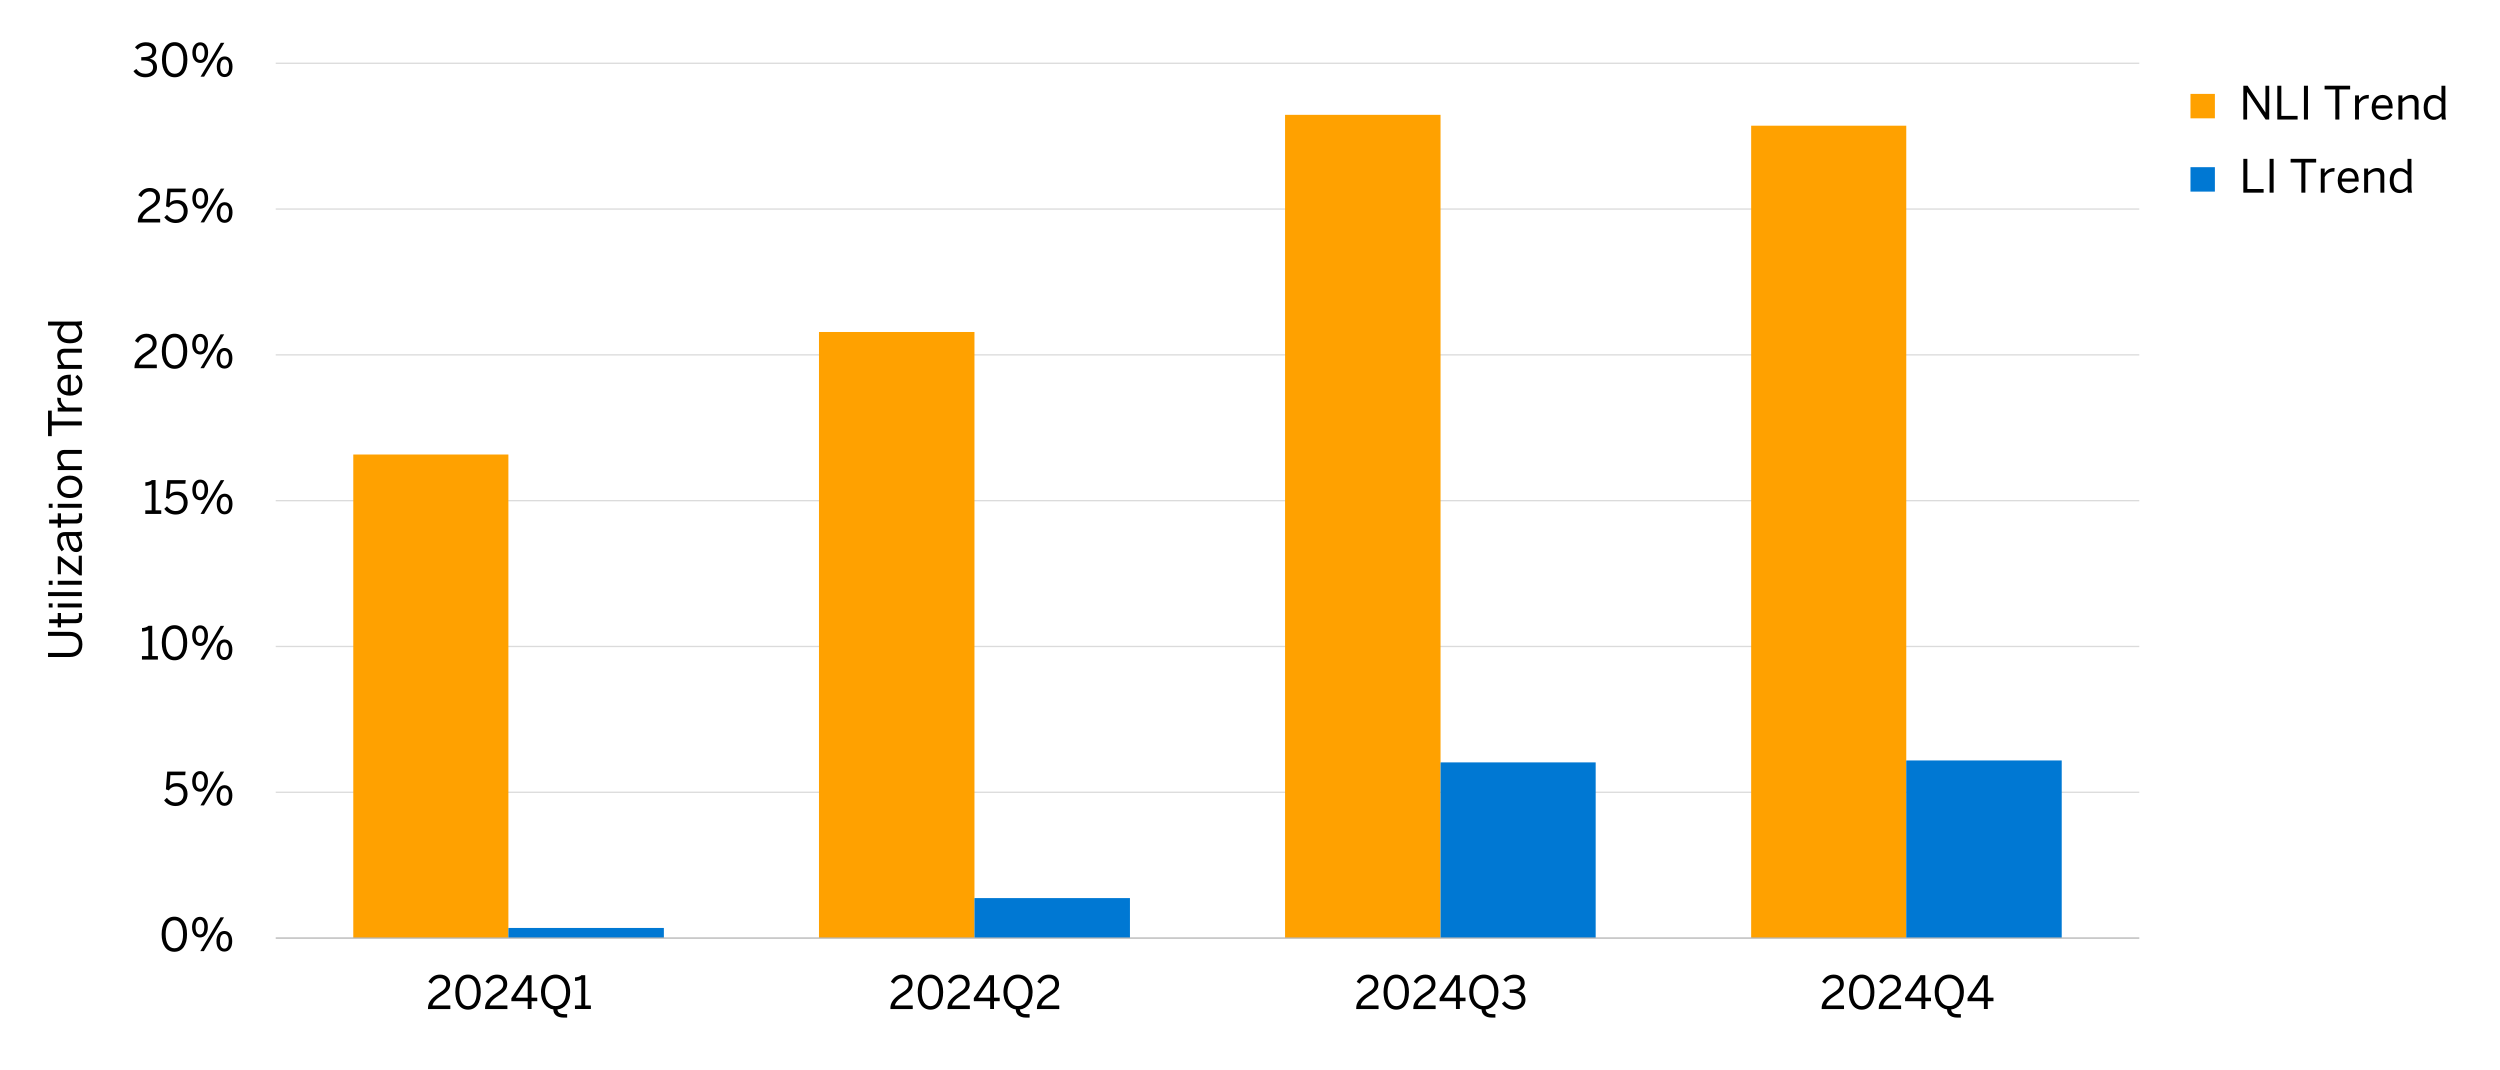 <?xml version="1.0" encoding="UTF-8"?><svg id="a" xmlns="http://www.w3.org/2000/svg" xmlns:xlink="http://www.w3.org/1999/xlink" viewBox="0 0 930 398"><defs><style>.am{clip-path:url(#t);}.an{clip-path:url(#i);}.ao{clip-path:url(#af);}.ap{clip-path:url(#x);}.aq{clip-path:url(#k);}.ar{clip-path:url(#q);}.as{stroke:#dbdbdb;}.as,.at,.au,.av{fill:none;}.as,.au{stroke-linejoin:round;stroke-width:.5px;}.aw{clip-path:url(#m);}.ax{clip-path:url(#f);}.ay{clip-path:url(#j);}.az,.ba{fill:#0078d3;}.az,.bb{fill-rule:evenodd;}.bc{clip-path:url(#aa);}.bd{clip-path:url(#ai);}.be{clip-path:url(#ac);}.bf{clip-path:url(#ad);}.bg,.bb{fill:#ffa100;}.bh{clip-path:url(#p);}.bi{clip-path:url(#h);}.au{stroke:#b6b6b6;}.bj{clip-path:url(#ag);}.bk{clip-path:url(#o);}.bl{clip-path:url(#v);}.bm{clip-path:url(#b);}.bn{clip-path:url(#n);}.bo{clip-path:url(#r);}.bp{clip-path:url(#s);}.bq{clip-path:url(#g);}.br{clip-path:url(#z);}.av{clip-rule:evenodd;}.bs{clip-path:url(#l);}.bt{clip-path:url(#d);}.bu{clip-path:url(#ae);}.bv{clip-path:url(#e);}.bw{clip-path:url(#w);}.bx{clip-path:url(#ab);}.by{clip-path:url(#ah);}.bz{clip-path:url(#y);}.ca{clip-path:url(#c);}.cb{clip-path:url(#u);}</style><clipPath id="b"><polygon class="av" points="10.26 387.46 919 387.46 919 7.52 10.26 7.52 10.26 387.46 10.26 387.46"/></clipPath><clipPath id="c"><polygon class="av" points="102.43 349.67 796.68 349.67 796.68 23.54 102.43 23.54 102.43 349.67 102.43 349.67"/></clipPath><clipPath id="d"><polygon class="av" points="102.43 349.67 796.68 349.67 796.68 23.54 102.43 23.54 102.43 349.67 102.43 349.67"/></clipPath><clipPath id="e"><polygon class="av" points="10.26 387.46 919 387.46 919 7.52 10.26 7.52 10.26 387.46 10.26 387.46"/></clipPath><clipPath id="f"><polygon class="av" points="10.26 387.46 919 387.46 919 7.52 10.26 7.52 10.26 387.46 10.26 387.46"/></clipPath><clipPath id="g"><rect class="at" x="10.26" y="7.52" width="908.74" height="379.94"/></clipPath><clipPath id="h"><polygon class="av" points="10.26 387.46 919 387.46 919 7.52 10.26 7.52 10.26 387.46 10.26 387.46"/></clipPath><clipPath id="i"><rect class="at" x="10.26" y="7.52" width="908.74" height="379.94"/></clipPath><clipPath id="j"><polygon class="av" points="10.26 387.46 919 387.46 919 7.52 10.26 7.52 10.26 387.46 10.26 387.46"/></clipPath><clipPath id="k"><rect class="at" x="10.26" y="7.52" width="908.74" height="379.94"/></clipPath><clipPath id="l"><polygon class="av" points="10.26 387.46 919 387.46 919 7.52 10.26 7.52 10.26 387.46 10.26 387.46"/></clipPath><clipPath id="m"><rect class="at" x="10.26" y="7.52" width="908.74" height="379.94"/></clipPath><clipPath id="n"><polygon class="av" points="10.26 387.46 919 387.46 919 7.52 10.26 7.52 10.26 387.46 10.26 387.46"/></clipPath><clipPath id="o"><rect class="at" x="10.26" y="7.52" width="908.74" height="379.94"/></clipPath><clipPath id="p"><polygon class="av" points="10.26 387.46 919 387.46 919 7.52 10.26 7.52 10.26 387.46 10.26 387.46"/></clipPath><clipPath id="q"><rect class="at" x="10.26" y="7.52" width="908.74" height="379.94"/></clipPath><clipPath id="r"><polygon class="av" points="10.26 387.46 919 387.46 919 7.52 10.26 7.52 10.26 387.46 10.26 387.46"/></clipPath><clipPath id="s"><rect class="at" x="10.26" y="7.52" width="908.74" height="379.94"/></clipPath><clipPath id="t"><polygon class="av" points="10.26 387.46 919 387.46 919 7.52 10.26 7.52 10.26 387.46 10.26 387.46"/></clipPath><clipPath id="u"><rect class="at" x="10.26" y="7.52" width="908.74" height="379.94"/></clipPath><clipPath id="v"><polygon class="av" points="10.26 387.46 919 387.46 919 7.52 10.26 7.52 10.26 387.46 10.26 387.46"/></clipPath><clipPath id="w"><rect class="at" x="10.26" y="7.52" width="908.74" height="379.94"/></clipPath><clipPath id="x"><polygon class="av" points="10.26 387.46 919 387.46 919 7.52 10.26 7.52 10.26 387.46 10.26 387.46"/></clipPath><clipPath id="y"><rect class="at" x="10.26" y="7.52" width="908.74" height="379.94"/></clipPath><clipPath id="z"><polygon class="av" points="10.26 387.46 919 387.46 919 7.52 10.26 7.52 10.26 387.46 10.26 387.46"/></clipPath><clipPath id="aa"><rect class="at" x="10.26" y="7.52" width="908.74" height="379.94"/></clipPath><clipPath id="ab"><polygon class="av" points="10.26 387.46 919 387.46 919 7.52 10.26 7.52 10.26 387.46 10.26 387.46"/></clipPath><clipPath id="ac"><rect class="at" x="10.26" y="7.52" width="908.74" height="379.94"/></clipPath><clipPath id="ad"><polygon class="av" points="10.26 387.46 919 387.46 919 7.52 10.26 7.52 10.26 387.46 10.26 387.46"/></clipPath><clipPath id="ae"><polygon class="av" points="10.26 387.46 919 387.46 919 7.52 10.26 7.52 10.26 387.46 10.26 387.46"/></clipPath><clipPath id="af"><rect class="at" x="10.26" y="7.52" width="908.74" height="379.94"/></clipPath><clipPath id="ag"><polygon class="av" points="10.26 387.46 919 387.46 919 7.52 10.26 7.52 10.26 387.46 10.26 387.46"/></clipPath><clipPath id="ah"><polygon class="av" points="10.26 387.46 919 387.46 919 7.52 10.26 7.52 10.26 387.46 10.26 387.46"/></clipPath><clipPath id="ai"><rect class="at" x="10.26" y="7.52" width="908.74" height="379.94"/></clipPath></defs><g class="bm"><path class="as" d="M102.57,294.72h693.24M102.57,240.48h693.24M102.57,186.24h693.24M102.57,132.01h693.24M102.57,77.77h693.24M102.57,23.54h693.24"/></g><g class="ca"><path class="bg" d="M131.42,169.08h57.7v179.87h-57.7v-179.87h0ZM304.66,123.5h57.84v225.45h-57.84V123.5h0ZM478.04,42.72h57.84v306.23h-57.84V42.72h0ZM651.43,46.76h57.7v302.19h-57.7V46.76h0Z"/></g><g class="bt"><path class="ba" d="M189.12,345.2h57.84v3.75h-57.84v-3.75h0ZM362.5,334.09h57.84v14.86h-57.84v-14.86h0ZM535.89,283.61h57.7v65.34h-57.7v-65.34h0ZM709.12,282.89h57.84v66.06h-57.84v-66.06h0Z"/></g><g class="bv"><line class="au" x1="102.57" y1="348.95" x2="795.82" y2="348.95"/></g><g class="ax"><g class="bq"><path d="M60.13,347.54c0-3.93,1.73-6.53,4.74-6.53s4.71,2.6,4.71,6.53-1.68,6.53-4.71,6.53-4.74-2.6-4.74-6.53ZM68.1,347.54c0-3.42-1.26-5.2-3.23-5.2s-3.25,1.78-3.25,5.2,1.26,5.22,3.25,5.22,3.23-1.8,3.23-5.22Z"/><path d="M71.44,344.94c0-2.36,1.16-3.88,2.96-3.88s2.91,1.5,2.91,3.82-1.07,3.86-2.92,3.86-2.94-1.55-2.94-3.81ZM76.01,344.93c0-1.67-.58-2.74-1.63-2.74s-1.63,1.14-1.63,2.7c0,1.67.56,2.74,1.65,2.74s1.61-1.14,1.61-2.7ZM74.5,353.83l7.51-12.58h1.33l-7.51,12.58h-1.33ZM80.51,350.2c0-2.36,1.16-3.88,2.96-3.88s2.91,1.5,2.91,3.82-1.09,3.86-2.94,3.86-2.92-1.56-2.92-3.81ZM85.09,350.16c0-1.67-.58-2.72-1.65-2.72s-1.63,1.14-1.63,2.7c0,1.67.56,2.75,1.65,2.75s1.63-1.17,1.63-2.74Z"/></g></g><g class="bi"><g class="an"><path d="M61.07,297.71l1-.92c.8,1,1.78,1.75,3.23,1.75,2.06,0,2.99-1.44,2.99-3.06,0-1.92-1.12-2.92-2.74-2.92-1.22,0-2.09.51-2.77,1.46l-1.07-.37.49-6.61h6.83l-.12,1.34h-5.51l-.31,4.01c.58-.65,1.41-1.09,2.74-1.09,2.35,0,3.93,1.61,3.93,4.11s-1.68,4.44-4.44,4.44c-1.87,0-3.37-.87-4.27-2.14Z"/><path d="M71.49,290.72c0-2.36,1.16-3.88,2.96-3.88s2.91,1.5,2.91,3.82-1.07,3.86-2.92,3.86-2.94-1.55-2.94-3.81ZM76.07,290.7c0-1.67-.58-2.74-1.63-2.74s-1.63,1.14-1.63,2.7c0,1.67.56,2.74,1.65,2.74s1.61-1.14,1.61-2.7ZM74.55,299.61l7.51-12.58h1.33l-7.51,12.58h-1.33ZM80.57,295.97c0-2.36,1.16-3.88,2.96-3.88s2.91,1.5,2.91,3.82-1.09,3.86-2.94,3.86-2.92-1.56-2.92-3.81ZM85.14,295.94c0-1.67-.58-2.72-1.65-2.72s-1.63,1.14-1.63,2.7c0,1.67.56,2.75,1.65,2.75s1.63-1.17,1.63-2.74Z"/></g></g><g class="ay"><g class="aq"><path d="M52.81,245.39v-1.33h2.36v-9.69c-.61.32-1.6.58-2.33.58v-1.33c.97-.03,1.84-.29,2.4-.82h1.39v11.25h2.11v1.33h-5.93Z"/><path d="M60.19,239.1c0-3.93,1.73-6.53,4.74-6.53s4.71,2.6,4.71,6.53-1.68,6.53-4.71,6.53-4.74-2.6-4.74-6.53ZM68.16,239.1c0-3.42-1.26-5.2-3.23-5.2s-3.25,1.78-3.25,5.2,1.26,5.22,3.25,5.22,3.23-1.8,3.23-5.22Z"/><path d="M71.49,236.5c0-2.36,1.16-3.88,2.96-3.88s2.91,1.5,2.91,3.82-1.07,3.86-2.92,3.86-2.94-1.55-2.94-3.81ZM76.07,236.48c0-1.67-.58-2.74-1.63-2.74s-1.63,1.14-1.63,2.7c0,1.67.56,2.74,1.65,2.74s1.62-1.14,1.62-2.7ZM74.55,245.39l7.51-12.58h1.33l-7.51,12.58h-1.33ZM80.57,241.75c0-2.36,1.16-3.88,2.96-3.88s2.91,1.5,2.91,3.82-1.09,3.86-2.94,3.86-2.92-1.56-2.92-3.81ZM85.14,241.71c0-1.67-.58-2.72-1.65-2.72s-1.63,1.14-1.63,2.7c0,1.67.56,2.75,1.65,2.75s1.63-1.17,1.63-2.74Z"/></g></g><g class="bs"><g class="aw"><path d="M54.05,191.18v-1.33h2.36v-9.69c-.61.32-1.6.58-2.33.58v-1.33c.97-.03,1.84-.29,2.4-.82h1.39v11.25h2.11v1.33h-5.93Z"/><path d="M61.12,189.28l1-.92c.8,1,1.78,1.75,3.23,1.75,2.06,0,2.99-1.44,2.99-3.06,0-1.92-1.12-2.92-2.74-2.92-1.22,0-2.09.51-2.77,1.46l-1.07-.37.49-6.61h6.83l-.12,1.34h-5.51l-.31,4.01c.58-.65,1.41-1.09,2.74-1.09,2.35,0,3.93,1.61,3.93,4.11s-1.68,4.44-4.44,4.44c-1.87,0-3.37-.87-4.27-2.14Z"/><path d="M71.54,182.29c0-2.36,1.16-3.88,2.96-3.88s2.91,1.5,2.91,3.82-1.07,3.86-2.92,3.86-2.94-1.55-2.94-3.81ZM76.12,182.27c0-1.67-.58-2.74-1.63-2.74s-1.63,1.14-1.63,2.7c0,1.67.56,2.74,1.65,2.74s1.61-1.14,1.61-2.7ZM74.6,191.18l7.51-12.58h1.33l-7.51,12.58h-1.33ZM80.62,187.54c0-2.36,1.16-3.88,2.96-3.88s2.91,1.5,2.91,3.82-1.09,3.86-2.94,3.86-2.92-1.56-2.92-3.81ZM85.19,187.51c0-1.67-.58-2.72-1.65-2.72s-1.63,1.14-1.63,2.7c0,1.67.56,2.75,1.65,2.75s1.63-1.17,1.63-2.74Z"/></g></g><g class="bn"><g class="bk"><path d="M50.03,136.96v-.27c0-1.82.82-3.52,4.13-5.64,1.89-1.21,2.65-1.97,2.65-3.31s-.87-2.26-2.36-2.26c-1.29,0-2.33.71-3.08,2.07l-1.16-.71c.92-1.67,2.35-2.69,4.3-2.69,2.33,0,3.76,1.43,3.76,3.48,0,1.65-.75,2.77-3.16,4.3-2.19,1.39-3.26,2.63-3.4,3.71h6.63v1.33h-8.31Z"/><path d="M60.2,130.67c0-3.93,1.73-6.53,4.74-6.53s4.71,2.6,4.71,6.53-1.68,6.53-4.71,6.53-4.74-2.6-4.74-6.53ZM68.17,130.67c0-3.42-1.26-5.2-3.23-5.2s-3.25,1.78-3.25,5.2,1.26,5.22,3.25,5.22,3.23-1.8,3.23-5.22Z"/><path d="M71.5,128.07c0-2.36,1.16-3.88,2.96-3.88s2.91,1.5,2.91,3.82-1.07,3.86-2.92,3.86-2.94-1.55-2.94-3.81ZM76.07,128.05c0-1.67-.58-2.74-1.63-2.74s-1.63,1.14-1.63,2.7c0,1.67.56,2.74,1.65,2.74s1.62-1.14,1.62-2.7ZM74.56,136.96l7.51-12.58h1.33l-7.51,12.58h-1.33ZM80.58,133.32c0-2.36,1.16-3.88,2.96-3.88s2.91,1.5,2.91,3.82-1.09,3.86-2.94,3.86-2.92-1.56-2.92-3.81ZM85.15,133.29c0-1.67-.58-2.72-1.65-2.72s-1.63,1.14-1.63,2.7c0,1.67.56,2.75,1.65,2.75s1.63-1.17,1.63-2.74Z"/></g></g><g class="bh"><g class="ar"><path d="M51.27,82.74v-.27c0-1.82.82-3.52,4.13-5.64,1.89-1.21,2.65-1.97,2.65-3.31s-.87-2.26-2.36-2.26c-1.29,0-2.33.71-3.08,2.07l-1.16-.71c.92-1.67,2.35-2.69,4.3-2.69,2.33,0,3.76,1.43,3.76,3.48,0,1.65-.75,2.77-3.16,4.3-2.19,1.39-3.26,2.63-3.4,3.71h6.63v1.33h-8.31Z"/><path d="M61.13,80.83l1-.92c.8,1,1.78,1.75,3.23,1.75,2.06,0,2.99-1.44,2.99-3.06,0-1.92-1.12-2.92-2.74-2.92-1.22,0-2.09.51-2.77,1.46l-1.07-.37.49-6.61h6.83l-.12,1.34h-5.51l-.31,4.01c.58-.65,1.41-1.09,2.74-1.09,2.35,0,3.93,1.61,3.93,4.11s-1.68,4.44-4.44,4.44c-1.87,0-3.37-.87-4.27-2.14Z"/><path d="M71.55,73.85c0-2.36,1.16-3.88,2.96-3.88s2.91,1.5,2.91,3.82-1.07,3.86-2.92,3.86-2.94-1.55-2.94-3.81ZM76.12,73.83c0-1.67-.58-2.74-1.63-2.74s-1.63,1.14-1.63,2.7c0,1.67.56,2.74,1.65,2.74s1.61-1.14,1.61-2.7ZM74.61,82.74l7.51-12.58h1.33l-7.51,12.58h-1.33ZM80.63,79.1c0-2.36,1.16-3.88,2.96-3.88s2.91,1.5,2.91,3.82-1.09,3.86-2.94,3.86-2.92-1.56-2.92-3.81ZM85.2,79.06c0-1.67-.58-2.72-1.65-2.72s-1.63,1.14-1.63,2.7c0,1.67.56,2.75,1.65,2.75s1.63-1.17,1.63-2.74Z"/></g></g><g class="bo"><g class="bp"><path d="M49.64,26.46l1.09-.82c.9,1.29,2.02,1.8,3.35,1.8,1.75,0,2.86-.88,2.86-2.38,0-1.75-1.1-2.58-3.88-2.58h-.51v-1.24h.6c2.6,0,3.48-.8,3.48-2.19,0-1.19-.71-2.01-2.5-2.01-1.21,0-2.23.56-2.96,1.43l-.97-.9c.94-1.09,2.33-1.85,4.05-1.85,2.67,0,3.86,1.43,3.86,3.14,0,1.58-.94,2.63-2.45,2.98,1.87.37,2.75,1.48,2.75,3.26,0,2.12-1.68,3.65-4.33,3.65-1.89,0-3.47-.82-4.44-2.29Z"/><path d="M60.25,22.22c0-3.93,1.73-6.53,4.74-6.53s4.71,2.6,4.71,6.53-1.68,6.53-4.71,6.53-4.74-2.6-4.74-6.53ZM68.22,22.22c0-3.42-1.26-5.2-3.23-5.2s-3.25,1.78-3.25,5.2,1.26,5.22,3.25,5.22,3.23-1.8,3.23-5.22Z"/><path d="M71.55,19.62c0-2.36,1.16-3.88,2.96-3.88s2.91,1.5,2.91,3.82-1.07,3.86-2.92,3.86-2.94-1.55-2.94-3.81ZM76.12,19.6c0-1.67-.58-2.74-1.63-2.74s-1.63,1.14-1.63,2.7c0,1.67.56,2.74,1.65,2.74s1.62-1.14,1.62-2.7ZM74.61,28.51l7.51-12.58h1.33l-7.51,12.58h-1.33ZM80.63,24.87c0-2.36,1.16-3.88,2.96-3.88s2.91,1.5,2.91,3.82-1.09,3.86-2.94,3.86-2.92-1.56-2.92-3.81ZM85.2,24.84c0-1.67-.58-2.72-1.65-2.72s-1.63,1.14-1.63,2.7c0,1.67.56,2.75,1.65,2.75s1.63-1.17,1.63-2.74Z"/></g></g><g class="am"><g class="cb"><path d="M159.21,375.36v-.27c0-1.82.82-3.52,4.13-5.64,1.89-1.21,2.65-1.97,2.65-3.31s-.87-2.26-2.36-2.26c-1.29,0-2.33.71-3.08,2.07l-1.16-.71c.92-1.67,2.35-2.69,4.3-2.69,2.33,0,3.76,1.43,3.76,3.48,0,1.65-.75,2.77-3.16,4.3-2.19,1.39-3.26,2.63-3.4,3.71h6.63v1.33h-8.31Z"/><path d="M169.38,369.07c0-3.93,1.73-6.53,4.74-6.53s4.71,2.6,4.71,6.53-1.68,6.53-4.71,6.53-4.74-2.6-4.74-6.53ZM177.35,369.07c0-3.42-1.26-5.2-3.23-5.2s-3.25,1.78-3.25,5.2,1.26,5.22,3.25,5.22,3.23-1.8,3.23-5.22Z"/><path d="M180.44,375.36v-.27c0-1.82.82-3.52,4.13-5.64,1.89-1.21,2.65-1.97,2.65-3.31s-.87-2.26-2.36-2.26c-1.29,0-2.33.71-3.08,2.07l-1.16-.71c.92-1.67,2.35-2.69,4.3-2.69,2.33,0,3.76,1.43,3.76,3.48,0,1.65-.75,2.77-3.16,4.3-2.19,1.39-3.26,2.63-3.4,3.71h6.63v1.33h-8.31Z"/><path d="M196.3,375.36v-2.91h-6.07v-1.14l5.73-8.53h1.78v8.36h2.12v1.31h-2.12v2.91h-1.44ZM191.88,371.14h4.42v-6.61h-.03l-4.39,6.61Z"/><path d="M209.66,378.55c-2.57,0-3.79-1.27-3.82-3.04-2.67-.36-4.59-2.8-4.59-6.44,0-4.05,2.4-6.53,5.44-6.53s5.41,2.48,5.41,6.53c0,3.72-2.01,6.15-4.74,6.46.17,1.43,1.19,1.73,2.75,1.73h.87v1.29h-1.31ZM210.58,369.07c0-3.28-1.61-5.17-3.89-5.17s-3.94,1.89-3.94,5.17,1.63,5.2,3.94,5.2,3.89-1.92,3.89-5.2Z"/><path d="M213.88,375.36v-1.33h2.36v-9.69c-.61.32-1.6.58-2.33.58v-1.33c.97-.03,1.84-.29,2.4-.82h1.39v11.25h2.11v1.33h-5.93Z"/></g></g><g class="bl"><g class="bw"><path d="M331.23,375.36v-.27c0-1.82.82-3.52,4.13-5.64,1.89-1.21,2.65-1.97,2.65-3.31s-.87-2.26-2.36-2.26c-1.29,0-2.33.71-3.08,2.07l-1.16-.71c.92-1.67,2.35-2.69,4.3-2.69,2.33,0,3.76,1.43,3.76,3.48,0,1.65-.75,2.77-3.16,4.3-2.19,1.39-3.26,2.63-3.4,3.71h6.63v1.33h-8.31Z"/><path d="M341.4,369.07c0-3.93,1.73-6.53,4.74-6.53s4.71,2.6,4.71,6.53-1.68,6.53-4.71,6.53-4.74-2.6-4.74-6.53ZM349.37,369.07c0-3.42-1.26-5.2-3.23-5.2s-3.25,1.78-3.25,5.2,1.26,5.22,3.25,5.22,3.23-1.8,3.23-5.22Z"/><path d="M352.47,375.36v-.27c0-1.82.82-3.52,4.13-5.64,1.89-1.21,2.65-1.97,2.65-3.31s-.87-2.26-2.36-2.26c-1.29,0-2.33.71-3.08,2.07l-1.16-.71c.92-1.67,2.35-2.69,4.3-2.69,2.33,0,3.76,1.43,3.76,3.48,0,1.65-.75,2.77-3.16,4.3-2.19,1.39-3.26,2.63-3.4,3.71h6.63v1.33h-8.31Z"/><path d="M368.33,375.36v-2.91h-6.07v-1.14l5.73-8.53h1.78v8.36h2.12v1.31h-2.12v2.91h-1.44ZM363.91,371.14h4.42v-6.61h-.03l-4.39,6.61Z"/><path d="M381.69,378.55c-2.57,0-3.79-1.27-3.82-3.04-2.67-.36-4.59-2.8-4.59-6.44,0-4.05,2.4-6.53,5.44-6.53s5.41,2.48,5.41,6.53c0,3.72-2.01,6.15-4.74,6.46.17,1.43,1.19,1.73,2.75,1.73h.87v1.29h-1.31ZM382.61,369.07c0-3.28-1.61-5.17-3.89-5.17s-3.94,1.89-3.94,5.17,1.63,5.2,3.94,5.2,3.89-1.92,3.89-5.2Z"/><path d="M385.73,375.36v-.27c0-1.82.82-3.52,4.13-5.64,1.89-1.21,2.65-1.97,2.65-3.31s-.87-2.26-2.36-2.26c-1.29,0-2.33.71-3.08,2.07l-1.16-.71c.92-1.67,2.35-2.69,4.3-2.69,2.33,0,3.76,1.43,3.76,3.48,0,1.65-.75,2.77-3.16,4.3-2.19,1.39-3.26,2.63-3.4,3.71h6.63v1.33h-8.31Z"/></g></g><g class="ap"><g class="bz"><path d="M504.51,375.36v-.27c0-1.82.82-3.52,4.13-5.64,1.89-1.21,2.65-1.97,2.65-3.31s-.87-2.26-2.36-2.26c-1.29,0-2.33.71-3.08,2.07l-1.16-.71c.92-1.67,2.35-2.69,4.3-2.69,2.33,0,3.76,1.43,3.76,3.48,0,1.65-.75,2.77-3.16,4.3-2.19,1.39-3.26,2.63-3.4,3.71h6.63v1.33h-8.31Z"/><path d="M514.68,369.07c0-3.93,1.73-6.53,4.74-6.53s4.71,2.6,4.71,6.53-1.68,6.53-4.71,6.53-4.74-2.6-4.74-6.53ZM522.65,369.07c0-3.42-1.26-5.2-3.23-5.2s-3.25,1.78-3.25,5.2,1.26,5.22,3.25,5.22,3.23-1.8,3.23-5.22Z"/><path d="M525.75,375.36v-.27c0-1.82.82-3.52,4.13-5.64,1.89-1.21,2.65-1.97,2.65-3.31s-.87-2.26-2.36-2.26c-1.29,0-2.33.71-3.08,2.07l-1.16-.71c.92-1.67,2.35-2.69,4.3-2.69,2.33,0,3.76,1.43,3.76,3.48,0,1.65-.75,2.77-3.16,4.3-2.19,1.39-3.26,2.63-3.4,3.71h6.63v1.33h-8.31Z"/><path d="M541.61,375.36v-2.91h-6.07v-1.14l5.73-8.53h1.79v8.36h2.12v1.31h-2.12v2.91h-1.45ZM537.19,371.14h4.42v-6.61h-.03l-4.38,6.61Z"/><path d="M554.97,378.55c-2.57,0-3.79-1.27-3.82-3.04-2.67-.36-4.59-2.8-4.59-6.44,0-4.05,2.4-6.53,5.44-6.53s5.41,2.48,5.41,6.53c0,3.72-2.01,6.15-4.74,6.46.17,1.43,1.19,1.73,2.75,1.73h.87v1.29h-1.31ZM555.89,369.07c0-3.28-1.61-5.17-3.89-5.17s-3.94,1.89-3.94,5.17,1.63,5.2,3.94,5.2,3.89-1.92,3.89-5.2Z"/><path d="M558.71,373.3l1.09-.82c.9,1.29,2.02,1.8,3.35,1.8,1.75,0,2.86-.88,2.86-2.38,0-1.75-1.11-2.58-3.88-2.58h-.51v-1.24h.59c2.6,0,3.49-.8,3.49-2.19,0-1.19-.71-2.01-2.5-2.01-1.21,0-2.23.56-2.96,1.43l-.97-.9c.93-1.09,2.33-1.85,4.05-1.85,2.67,0,3.86,1.43,3.86,3.14,0,1.58-.93,2.63-2.45,2.98,1.87.37,2.75,1.48,2.75,3.26,0,2.12-1.68,3.65-4.33,3.65-1.89,0-3.47-.82-4.44-2.29Z"/></g></g><g class="br"><g class="bc"><path d="M677.66,375.36v-.27c0-1.82.82-3.52,4.13-5.64,1.89-1.21,2.65-1.97,2.65-3.31s-.87-2.26-2.36-2.26c-1.29,0-2.33.71-3.08,2.07l-1.16-.71c.92-1.67,2.35-2.69,4.3-2.69,2.33,0,3.76,1.43,3.76,3.48,0,1.65-.75,2.77-3.16,4.3-2.19,1.39-3.26,2.63-3.4,3.71h6.63v1.33h-8.31Z"/><path d="M687.83,369.07c0-3.93,1.73-6.53,4.74-6.53s4.71,2.6,4.71,6.53-1.68,6.53-4.71,6.53-4.74-2.6-4.74-6.53ZM695.8,369.07c0-3.42-1.26-5.2-3.23-5.2s-3.25,1.78-3.25,5.2,1.26,5.22,3.25,5.22,3.23-1.8,3.23-5.22Z"/><path d="M698.9,375.36v-.27c0-1.82.82-3.52,4.13-5.64,1.89-1.21,2.65-1.97,2.65-3.31s-.87-2.26-2.36-2.26c-1.29,0-2.33.71-3.08,2.07l-1.16-.71c.92-1.67,2.35-2.69,4.3-2.69,2.33,0,3.76,1.43,3.76,3.48,0,1.65-.75,2.77-3.16,4.3-2.19,1.39-3.26,2.63-3.4,3.71h6.63v1.33h-8.31Z"/><path d="M714.76,375.36v-2.91h-6.07v-1.14l5.73-8.53h1.79v8.36h2.12v1.31h-2.12v2.91h-1.45ZM710.34,371.14h4.42v-6.61h-.03l-4.38,6.61Z"/><path d="M728.12,378.55c-2.57,0-3.79-1.27-3.82-3.04-2.67-.36-4.59-2.8-4.59-6.44,0-4.05,2.4-6.53,5.44-6.53s5.41,2.48,5.41,6.53c0,3.72-2.01,6.15-4.74,6.46.17,1.43,1.19,1.73,2.75,1.73h.87v1.29h-1.31ZM729.04,369.07c0-3.28-1.61-5.17-3.89-5.17s-3.94,1.89-3.94,5.17,1.63,5.2,3.94,5.2,3.89-1.92,3.89-5.2Z"/><path d="M738,375.36v-2.91h-6.07v-1.14l5.73-8.53h1.79v8.36h2.12v1.31h-2.12v2.91h-1.45ZM733.58,371.14h4.42v-6.61h-.03l-4.38,6.61Z"/></g></g><g class="bx"><g class="be"><path d="M26.1,244.4h-8.23v-1.5h8.02c2.02,0,3.43-.97,3.43-3.2s-1.36-3.16-3.4-3.16h-8.06v-1.48h8.19c2.62,0,4.61,1.55,4.61,4.66s-1.97,4.67-4.57,4.67Z"/><path d="M28.28,231.82h-5.59v1.56h-1.21v-1.56h-3.2v-1.46h3.2v-2.33h1.21v2.33h5.27c.95,0,1.43-.31,1.43-1.39,0-.32-.05-.68-.12-.92h1.21c.05.25.1.82.1,1.27,0,1.89-.73,2.5-2.29,2.5Z"/><path d="M19.56,225.99h-1.43v-1.53h1.43v1.53ZM30.45,225.96h-8.98v-1.46h8.98v1.46Z"/><path d="M30.45,221.74h-12.58v-1.46h12.58v1.46Z"/><path d="M19.56,217.56h-1.43v-1.53h1.43v1.53ZM30.45,217.52h-8.98v-1.46h8.98v1.46Z"/><path d="M30.45,214.04h-.88l-6.9-5.25v4.84h-1.19v-6.68h.92l6.88,5.27v-5.52h1.17v7.34Z"/><path d="M28.33,205.37c-1.82,0-3.11-1.55-3.74-6h-.41c-1.12,0-1.67.6-1.67,1.7,0,1.36.59,2.36,1.36,3.25l-.92.76c-.95-1.04-1.67-2.38-1.67-4.16,0-2.14,1.12-2.99,2.99-2.99h3.96c1.09,0,1.75-.07,2.21-.25v1.5c-.37.12-.73.2-1.24.2.93,1,1.38,2.12,1.38,3.47,0,1.55-.82,2.53-2.26,2.53ZM28.12,199.37h-2.52c.54,3.42,1.38,4.56,2.5,4.56.87,0,1.33-.58,1.33-1.51,0-1.19-.49-2.21-1.31-3.04Z"/><path d="M28.28,194.74h-5.59v1.56h-1.21v-1.56h-3.2v-1.46h3.2v-2.33h1.21v2.33h5.27c.95,0,1.43-.31,1.43-1.39,0-.32-.05-.68-.12-.92h1.21c.05.25.1.82.1,1.27,0,1.89-.73,2.5-2.29,2.5Z"/><path d="M19.56,188.91h-1.43v-1.53h1.43v1.53ZM30.45,188.88h-8.98v-1.46h8.98v1.46Z"/><path d="M25.97,185.27c-3.09,0-4.67-1.97-4.67-4.18s1.58-4.16,4.67-4.16,4.67,1.97,4.67,4.16-1.6,4.18-4.67,4.18ZM25.97,178.41c-1.87,0-3.42.9-3.42,2.69s1.39,2.7,3.42,2.7c1.9,0,3.43-.88,3.43-2.7,0-1.7-1.38-2.69-3.43-2.69Z"/><path d="M30.45,174.87h-8.98v-1.48h1.34c-.76-.78-1.53-1.9-1.53-3.37,0-1.72.99-2.65,2.69-2.65h6.48v1.46h-6.15c-1.19,0-1.75.51-1.75,1.65,0,1.07.56,1.97,1.44,2.91h6.46v1.48Z"/><path d="M30.45,158.26h-11.2v3.99h-1.38v-9.5h1.38v4.01h11.2v1.5Z"/><path d="M30.45,153.08h-8.98v-1.46h1.67v-.03c-1.04-.66-1.85-1.72-1.85-3.47v-.19l1.36.1c-.02.05-.02.37-.02.42,0,1.43.75,2.5,2.02,3.16h5.8v1.46Z"/><path d="M25.97,147.18c-3.26,0-4.67-2.18-4.67-4.06,0-2.12,1.5-3.74,4.74-3.74h.31v6.34c2.02-.05,3.11-1.22,3.11-2.7,0-1.29-.53-2.02-1.46-2.7l.75-.85c1.19.83,1.9,1.97,1.9,3.65,0,2.12-1.55,4.06-4.67,4.06ZM25.2,140.77c-1.6.12-2.69.88-2.69,2.36,0,1.21.83,2.35,2.69,2.55v-4.91Z"/><path d="M30.45,137.23h-8.98v-1.48h1.34c-.76-.78-1.53-1.9-1.53-3.37,0-1.72.99-2.65,2.69-2.65h6.48v1.46h-6.15c-1.19,0-1.75.51-1.75,1.65,0,1.07.56,1.97,1.44,2.91h6.46v1.48Z"/><path d="M25.98,127.71c-3.13,0-4.69-1.63-4.69-3.82,0-1.09.54-2.11,1.33-2.79h-4.74v-1.46h10.37c1.09,0,1.75-.07,2.21-.27v1.53c-.29.1-.82.2-1.27.2.78.71,1.41,1.61,1.41,2.96,0,2.06-1.48,3.65-4.61,3.65ZM28.01,121.1h-4.11c-.88.78-1.36,1.63-1.36,2.58,0,1.56,1.1,2.57,3.47,2.57s3.38-1.1,3.38-2.55c0-1.04-.56-1.85-1.38-2.6Z"/></g></g><g class="bf"><polygon class="bb" points="814.86 34.93 823.94 34.93 823.94 44.02 814.86 44.02 814.86 34.93 814.86 34.93"/></g><g class="bu"><g class="ao"><path d="M834.52,44.47v-12.58h1.58l6.61,9.94h.03v-9.94h1.41v12.58h-1.34l-6.85-10.22h-.03v10.22h-1.41Z"/><path d="M847.16,44.47v-12.58h1.5v11.22h6.05v1.36h-7.55Z"/><path d="M857.06,44.47v-12.58h1.5v12.58h-1.5Z"/><path d="M868.74,44.47v-11.2h-3.99v-1.38h9.5v1.38h-4.01v11.2h-1.5Z"/><path d="M876.08,44.47v-8.98h1.46v1.67h.03c.66-1.04,1.72-1.85,3.47-1.85h.19l-.1,1.36c-.05-.02-.37-.02-.43-.02-1.43,0-2.5.75-3.16,2.02v5.8h-1.46Z"/><path d="M882.27,39.98c0-3.26,2.18-4.67,4.06-4.67,2.12,0,3.74,1.5,3.74,4.74v.31h-6.34c.05,2.02,1.22,3.11,2.7,3.11,1.29,0,2.02-.53,2.7-1.46l.85.75c-.83,1.19-1.97,1.9-3.65,1.9-2.12,0-4.06-1.55-4.06-4.67ZM888.68,39.21c-.12-1.6-.88-2.69-2.36-2.69-1.21,0-2.35.83-2.55,2.69h4.91Z"/><path d="M892.21,44.47v-8.98h1.48v1.34c.78-.76,1.9-1.53,3.37-1.53,1.72,0,2.65.99,2.65,2.69v6.48h-1.46v-6.15c0-1.19-.51-1.75-1.65-1.75-1.07,0-1.97.56-2.91,1.44v6.46h-1.48Z"/><path d="M901.61,40c0-3.13,1.63-4.69,3.82-4.69,1.09,0,2.11.54,2.79,1.33v-4.74h1.46v10.37c0,1.09.07,1.75.27,2.21h-1.53c-.1-.29-.2-.82-.2-1.27-.71.78-1.61,1.41-2.96,1.41-2.06,0-3.65-1.48-3.65-4.61ZM908.23,42.02v-4.11c-.78-.88-1.63-1.36-2.58-1.36-1.56,0-2.57,1.1-2.57,3.47s1.1,3.38,2.55,3.38c1.04,0,1.85-.56,2.6-1.38Z"/></g></g><g class="bj"><polygon class="az" points="814.86 62.19 823.94 62.19 823.94 71.28 814.86 71.28 814.86 62.19 814.86 62.19"/></g><g class="by"><g class="bd"><path d="M834.52,71.67v-12.58h1.5v11.22h6.05v1.36h-7.55Z"/><path d="M844.29,71.67v-12.58h1.5v12.58h-1.5Z"/><path d="M856.1,71.67v-11.2h-3.99v-1.38h9.5v1.38h-4.01v11.2h-1.5Z"/><path d="M863.33,71.67v-8.98h1.46v1.67h.03c.66-1.04,1.72-1.85,3.47-1.85h.19l-.1,1.36c-.05-.02-.37-.02-.43-.02-1.43,0-2.5.75-3.16,2.02v5.8h-1.46Z"/><path d="M869.64,67.19c0-3.26,2.18-4.67,4.06-4.67,2.12,0,3.74,1.5,3.74,4.74v.31h-6.34c.05,2.02,1.22,3.11,2.7,3.11,1.29,0,2.02-.53,2.7-1.46l.85.75c-.83,1.19-1.97,1.9-3.65,1.9-2.12,0-4.06-1.55-4.06-4.67ZM876.04,66.42c-.12-1.6-.88-2.69-2.36-2.69-1.21,0-2.35.83-2.55,2.69h4.91Z"/><path d="M879.46,71.67v-8.98h1.48v1.34c.78-.76,1.9-1.53,3.37-1.53,1.72,0,2.65.99,2.65,2.69v6.48h-1.46v-6.15c0-1.19-.51-1.75-1.65-1.75-1.07,0-1.97.56-2.91,1.44v6.46h-1.48Z"/><path d="M888.98,67.2c0-3.13,1.63-4.69,3.82-4.69,1.09,0,2.11.54,2.79,1.33v-4.74h1.46v10.37c0,1.09.07,1.75.27,2.21h-1.53c-.1-.29-.2-.82-.2-1.27-.71.78-1.61,1.41-2.96,1.41-2.06,0-3.65-1.48-3.65-4.61ZM895.59,69.23v-4.11c-.78-.88-1.63-1.36-2.58-1.36-1.56,0-2.57,1.1-2.57,3.47s1.1,3.38,2.55,3.38c1.04,0,1.85-.56,2.6-1.38Z"/></g></g></svg>
